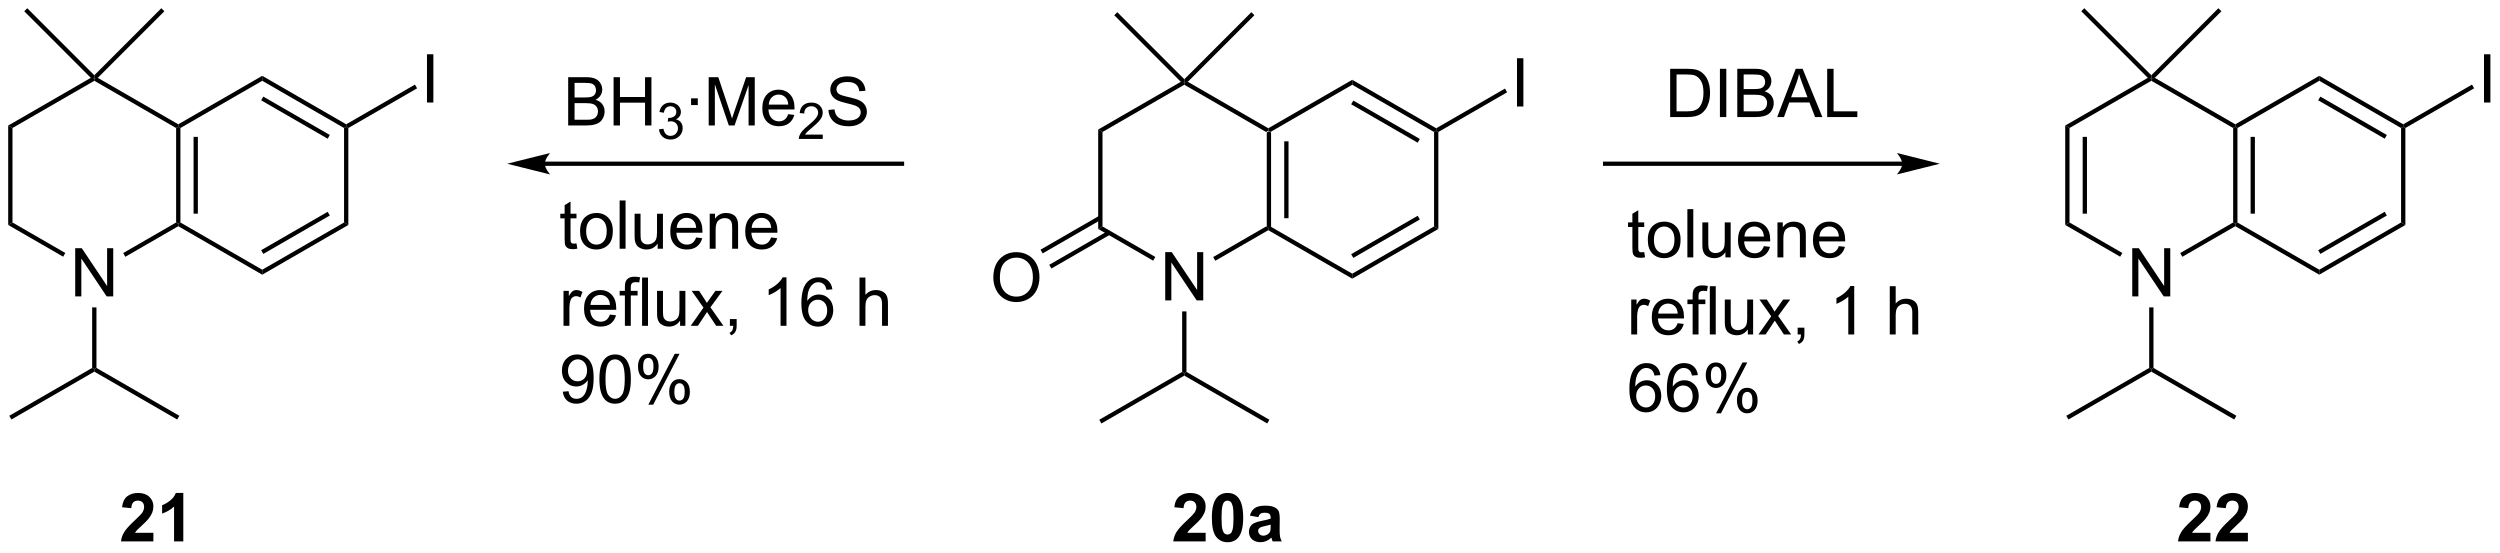 <?xml version="1.0" encoding="UTF-8"?>
<!DOCTYPE svg PUBLIC '-//W3C//DTD SVG 1.0//EN'
          'http://www.w3.org/TR/2001/REC-SVG-20010904/DTD/svg10.dtd'>
<svg stroke-dasharray="none" shape-rendering="auto" xmlns="http://www.w3.org/2000/svg" font-family="'Dialog'" text-rendering="auto" width="814" fill-opacity="1" color-interpolation="auto" color-rendering="auto" preserveAspectRatio="xMidYMid meet" font-size="12px" viewBox="0 0 814 180" fill="black" xmlns:xlink="http://www.w3.org/1999/xlink" stroke="black" image-rendering="auto" stroke-miterlimit="10" stroke-linecap="square" stroke-linejoin="miter" font-style="normal" stroke-width="1" height="180" stroke-dashoffset="0" font-weight="normal" stroke-opacity="1"
><!--Generated by the Batik Graphics2D SVG Generator--><defs id="genericDefs"
  /><g
  ><defs id="defs1"
    ><clipPath clipPathUnits="userSpaceOnUse" id="clipPath1"
      ><path d="M0.647 0.647 L305.717 0.647 L305.717 67.849 L0.647 67.849 L0.647 0.647 Z"
      /></clipPath
      ><clipPath clipPathUnits="userSpaceOnUse" id="clipPath2"
      ><path d="M5.882 152.257 L5.882 217.59 L302.469 217.59 L302.469 152.257 Z"
      /></clipPath
    ></defs
    ><g transform="scale(2.667,2.667) translate(-0.647,-0.647) matrix(1.029,0,0,1.029,-5.403,-155.965)"
    ><path d="M156.174 167.921 L156.429 167.774 L156.684 167.921 L156.684 179.135 L156.429 179.283 L156.174 179.135 ZM158.246 168.97 L158.246 178.087 L158.756 178.087 L158.756 168.97 Z" stroke="none" clip-path="url(#clipPath2)"
    /></g
    ><g transform="matrix(2.743,0,0,2.743,-16.134,-417.632)"
    ><path d="M156.429 179.577 L156.429 179.283 L156.684 179.135 L166.396 184.742 L166.396 185.332 Z" stroke="none" clip-path="url(#clipPath2)"
    /></g
    ><g transform="matrix(2.743,0,0,2.743,-16.134,-417.632)"
    ><path d="M166.396 185.332 L166.396 184.742 L176.108 179.135 L176.618 179.43 ZM166.524 182.866 L174.419 178.308 L174.164 177.866 L166.268 182.424 Z" stroke="none" clip-path="url(#clipPath2)"
    /></g
    ><g transform="matrix(2.743,0,0,2.743,-16.134,-417.632)"
    ><path d="M176.618 179.43 L176.108 179.135 L176.108 167.921 L176.363 167.774 L176.618 167.921 Z" stroke="none" clip-path="url(#clipPath2)"
    /></g
    ><g transform="matrix(2.743,0,0,2.743,-16.134,-417.632)"
    ><path d="M176.363 167.479 L176.363 167.774 L176.108 167.921 L166.396 162.314 L166.396 161.725 ZM174.419 168.749 L166.524 164.191 L166.268 164.633 L174.164 169.191 Z" stroke="none" clip-path="url(#clipPath2)"
    /></g
    ><g transform="matrix(2.743,0,0,2.743,-16.134,-417.632)"
    ><path d="M166.396 161.725 L166.396 162.314 L156.684 167.921 L156.429 167.774 L156.429 167.479 Z" stroke="none" clip-path="url(#clipPath2)"
    /></g
    ><g transform="matrix(2.743,0,0,2.743,-16.134,-417.632)"
    ><path d="M144.197 187.912 L144.197 182.185 L144.975 182.185 L147.983 186.68 L147.983 182.185 L148.71 182.185 L148.71 187.912 L147.931 187.912 L144.923 183.412 L144.923 187.912 L144.197 187.912 Z" stroke="none" clip-path="url(#clipPath2)"
    /></g
    ><g transform="matrix(2.743,0,0,2.743,-16.134,-417.632)"
    ><path d="M156.429 167.479 L156.429 167.774 L156.174 167.921 L146.462 162.314 L146.462 162.02 L146.878 161.965 Z" stroke="none" clip-path="url(#clipPath2)"
    /></g
    ><g transform="matrix(2.743,0,0,2.743,-16.134,-417.632)"
    ><path d="M146.047 161.965 L146.462 162.02 L146.462 162.314 L136.751 167.921 L136.24 167.627 Z" stroke="none" clip-path="url(#clipPath2)"
    /></g
    ><g transform="matrix(2.743,0,0,2.743,-16.134,-417.632)"
    ><path d="M136.24 167.627 L136.751 167.921 L136.751 179.135 L136.24 179.43 Z" stroke="none" clip-path="url(#clipPath2)"
    /></g
    ><g transform="matrix(2.743,0,0,2.743,-16.134,-417.632)"
    ><path d="M136.24 179.43 L136.751 179.135 L143.02 182.755 L142.765 183.197 Z" stroke="none" clip-path="url(#clipPath2)"
    /></g
    ><g transform="matrix(2.743,0,0,2.743,-16.134,-417.632)"
    ><path d="M150.144 183.206 L149.889 182.764 L156.174 179.135 L156.429 179.283 L156.429 179.577 Z" stroke="none" clip-path="url(#clipPath2)"
    /></g
    ><g transform="matrix(2.743,0,0,2.743,-16.134,-417.632)"
    ><path d="M185.952 164.895 L185.952 159.168 L186.71 159.168 L186.71 164.895 L185.952 164.895 Z" stroke="none" clip-path="url(#clipPath2)"
    /></g
    ><g transform="matrix(2.743,0,0,2.743,-16.134,-417.632)"
    ><path d="M176.618 167.921 L176.363 167.774 L176.363 167.479 L184.523 162.768 L184.778 163.21 Z" stroke="none" clip-path="url(#clipPath2)"
    /></g
    ><g transform="matrix(2.743,0,0,2.743,-16.134,-417.632)"
    ><path d="M146.207 189.216 L146.718 189.216 L146.718 196.398 L146.462 196.546 L146.207 196.398 Z" stroke="none" clip-path="url(#clipPath2)"
    /></g
    ><g transform="matrix(2.743,0,0,2.743,-16.134,-417.632)"
    ><path d="M146.462 196.84 L146.462 196.546 L146.718 196.398 L156.557 202.079 L156.302 202.521 Z" stroke="none" clip-path="url(#clipPath2)"
    /></g
    ><g transform="matrix(2.743,0,0,2.743,-16.134,-417.632)"
    ><path d="M146.207 196.398 L146.462 196.546 L146.462 196.84 L136.623 202.521 L136.368 202.079 Z" stroke="none" clip-path="url(#clipPath2)"
    /></g
    ><g transform="matrix(2.743,0,0,2.743,-16.134,-417.632)"
    ><path d="M123.792 185.223 Q123.792 183.796 124.557 182.991 Q125.323 182.184 126.534 182.184 Q127.326 182.184 127.961 182.564 Q128.599 182.942 128.932 183.619 Q129.268 184.296 129.268 185.155 Q129.268 186.028 128.917 186.715 Q128.565 187.403 127.919 187.757 Q127.276 188.111 126.529 188.111 Q125.722 188.111 125.084 187.72 Q124.448 187.327 124.12 186.653 Q123.792 185.975 123.792 185.223 ZM124.573 185.233 Q124.573 186.27 125.128 186.866 Q125.685 187.46 126.526 187.46 Q127.38 187.46 127.932 186.858 Q128.487 186.257 128.487 185.153 Q128.487 184.452 128.25 183.931 Q128.013 183.41 127.557 183.124 Q127.104 182.835 126.537 182.835 Q125.732 182.835 125.151 183.389 Q124.573 183.942 124.573 185.233 Z" stroke="none" clip-path="url(#clipPath2)"
    /></g
    ><g transform="matrix(2.743,0,0,2.743,-16.134,-417.632)"
    ><path d="M136.368 177.866 L129.394 181.892 L129.649 182.334 L136.623 178.308 ZM137.404 179.66 L130.43 183.686 L130.685 184.128 L137.659 180.102 Z" stroke="none" clip-path="url(#clipPath2)"
    /></g
    ><g transform="matrix(2.743,0,0,2.743,-16.134,-417.632)"
    ><path d="M146.462 161.659 L146.462 162.02 L146.047 161.965 L138.144 154.062 L138.505 153.701 Z" stroke="none" clip-path="url(#clipPath2)"
    /></g
    ><g transform="matrix(2.743,0,0,2.743,-16.134,-417.632)"
    ><path d="M146.878 161.965 L146.462 162.02 L146.462 161.659 L154.42 153.701 L154.781 154.062 Z" stroke="none" clip-path="url(#clipPath2)"
    /></g
    ><g transform="matrix(2.743,0,0,2.743,-16.134,-417.632)"
    ><path d="M231.68 171.434 L196.416 171.434 L196.161 171.434 L196.161 171.944 L196.416 171.944 L231.68 171.944 L231.935 171.944 L231.935 171.434 L231.68 171.434 ZM236.144 171.689 L231.042 170.413 C231.042 170.413 231.68 171.131 231.68 171.689 C231.68 172.247 231.042 172.964 231.042 172.964 Z" stroke="none" clip-path="url(#clipPath2)"
    /></g
    ><g transform="matrix(2.743,0,0,2.743,-16.134,-417.632)"
    ><path d="M112.95 171.434 L70.549 171.434 L70.293 171.434 L70.293 171.944 L70.549 171.944 L112.95 171.944 L113.205 171.944 L113.205 171.434 L112.95 171.434 ZM66.084 171.689 L71.186 172.964 C71.186 172.964 70.549 172.247 70.549 171.689 C70.549 171.131 71.186 170.413 71.186 170.413 Z" stroke="none" clip-path="url(#clipPath2)"
    /></g
    ><g transform="matrix(2.743,0,0,2.743,-16.134,-417.632)"
    ><path d="M73.325 167.143 L73.325 161.416 L75.473 161.416 Q76.129 161.416 76.525 161.591 Q76.924 161.762 77.148 162.125 Q77.372 162.487 77.372 162.88 Q77.372 163.247 77.171 163.572 Q76.973 163.895 76.572 164.096 Q77.091 164.247 77.369 164.614 Q77.65 164.981 77.65 165.481 Q77.65 165.885 77.478 166.231 Q77.309 166.575 77.059 166.762 Q76.809 166.95 76.432 167.046 Q76.057 167.143 75.51 167.143 L73.325 167.143 ZM74.083 163.822 L75.322 163.822 Q75.825 163.822 76.044 163.755 Q76.333 163.669 76.478 163.471 Q76.627 163.27 76.627 162.971 Q76.627 162.684 76.489 162.468 Q76.353 162.252 76.098 162.171 Q75.846 162.091 75.228 162.091 L74.083 162.091 L74.083 163.822 ZM74.083 166.466 L75.51 166.466 Q75.877 166.466 76.025 166.44 Q76.286 166.393 76.46 166.283 Q76.637 166.174 76.749 165.966 Q76.864 165.755 76.864 165.481 Q76.864 165.161 76.7 164.927 Q76.536 164.69 76.244 164.593 Q75.955 164.497 75.408 164.497 L74.083 164.497 L74.083 166.466 ZM78.716 167.143 L78.716 161.416 L79.473 161.416 L79.473 163.768 L82.45 163.768 L82.45 161.416 L83.208 161.416 L83.208 167.143 L82.45 167.143 L82.45 164.442 L79.473 164.442 L79.473 167.143 L78.716 167.143 Z" stroke="none" clip-path="url(#clipPath2)"
    /></g
    ><g transform="matrix(2.743,0,0,2.743,-16.134,-417.632)"
    ><path d="M84.104 167.608 L84.631 167.538 Q84.723 167.987 84.94 168.184 Q85.159 168.381 85.473 168.381 Q85.844 168.381 86.1 168.124 Q86.358 167.866 86.358 167.485 Q86.358 167.122 86.12 166.887 Q85.883 166.651 85.516 166.651 Q85.368 166.651 85.145 166.71 L85.204 166.247 Q85.256 166.253 85.288 166.253 Q85.626 166.253 85.895 166.077 Q86.165 165.901 86.165 165.534 Q86.165 165.245 85.967 165.055 Q85.772 164.864 85.462 164.864 Q85.153 164.864 84.948 165.057 Q84.743 165.251 84.684 165.637 L84.157 165.544 Q84.254 165.012 84.596 164.721 Q84.94 164.43 85.45 164.43 Q85.801 164.43 86.096 164.581 Q86.393 164.731 86.549 164.993 Q86.706 165.253 86.706 165.546 Q86.706 165.825 86.555 166.053 Q86.407 166.282 86.114 166.417 Q86.495 166.505 86.706 166.782 Q86.916 167.057 86.916 167.473 Q86.916 168.036 86.506 168.428 Q86.096 168.819 85.469 168.819 Q84.905 168.819 84.53 168.483 Q84.157 168.145 84.104 167.608 Z" stroke="none" clip-path="url(#clipPath2)"
    /></g
    ><g transform="matrix(2.743,0,0,2.743,-16.134,-417.632)"
    ><path d="M87.913 164.723 L87.913 163.924 L88.713 163.924 L88.713 164.723 L87.913 164.723 ZM90.005 167.143 L90.005 161.416 L91.146 161.416 L92.503 165.471 Q92.69 166.036 92.776 166.317 Q92.873 166.005 93.081 165.4 L94.451 161.416 L95.472 161.416 L95.472 167.143 L94.74 167.143 L94.74 162.348 L93.076 167.143 L92.394 167.143 L90.737 162.268 L90.737 167.143 L90.005 167.143 ZM99.443 165.807 L100.17 165.895 Q99.998 166.533 99.531 166.885 Q99.068 167.237 98.347 167.237 Q97.435 167.237 96.901 166.677 Q96.37 166.114 96.37 165.104 Q96.37 164.057 96.909 163.479 Q97.448 162.9 98.308 162.9 Q99.138 162.9 99.664 163.468 Q100.193 164.033 100.193 165.059 Q100.193 165.122 100.19 165.247 L97.097 165.247 Q97.136 165.932 97.482 166.296 Q97.831 166.658 98.349 166.658 Q98.737 166.658 99.011 166.455 Q99.284 166.252 99.443 165.807 ZM97.136 164.669 L99.451 164.669 Q99.404 164.145 99.185 163.885 Q98.849 163.479 98.315 163.479 Q97.831 163.479 97.5 163.804 Q97.17 164.127 97.136 164.669 Z" stroke="none" clip-path="url(#clipPath2)"
    /></g
    ><g transform="matrix(2.743,0,0,2.743,-16.134,-417.632)"
    ><path d="M103.546 168.235 L103.546 168.743 L100.707 168.743 Q100.701 168.551 100.769 168.376 Q100.877 168.087 101.115 167.805 Q101.355 167.524 101.806 167.155 Q102.505 166.581 102.752 166.245 Q102.998 165.909 102.998 165.61 Q102.998 165.298 102.773 165.083 Q102.55 164.866 102.189 164.866 Q101.808 164.866 101.58 165.094 Q101.351 165.323 101.349 165.727 L100.806 165.673 Q100.863 165.065 101.226 164.749 Q101.59 164.43 102.201 164.43 Q102.82 164.43 103.179 164.774 Q103.541 165.116 103.541 165.622 Q103.541 165.88 103.435 166.13 Q103.33 166.378 103.084 166.653 Q102.84 166.928 102.271 167.409 Q101.796 167.807 101.662 167.95 Q101.527 168.092 101.439 168.235 L103.546 168.235 Z" stroke="none" clip-path="url(#clipPath2)"
    /></g
    ><g transform="matrix(2.743,0,0,2.743,-16.134,-417.632)"
    ><path d="M104.221 165.302 L104.937 165.239 Q104.987 165.669 105.172 165.945 Q105.359 166.221 105.75 166.39 Q106.141 166.559 106.627 166.559 Q107.062 166.559 107.393 166.432 Q107.727 166.302 107.888 166.078 Q108.049 165.854 108.049 165.588 Q108.049 165.317 107.893 165.117 Q107.737 164.916 107.377 164.778 Q107.148 164.69 106.359 164.5 Q105.57 164.309 105.252 164.143 Q104.844 163.927 104.641 163.609 Q104.44 163.291 104.44 162.895 Q104.44 162.463 104.685 162.085 Q104.932 161.708 105.404 161.512 Q105.877 161.317 106.456 161.317 Q107.094 161.317 107.578 161.523 Q108.065 161.729 108.325 162.127 Q108.588 162.525 108.609 163.028 L107.883 163.083 Q107.823 162.541 107.484 162.265 Q107.148 161.987 106.487 161.987 Q105.799 161.987 105.484 162.239 Q105.172 162.489 105.172 162.846 Q105.172 163.153 105.393 163.354 Q105.612 163.552 106.536 163.762 Q107.461 163.971 107.805 164.127 Q108.305 164.356 108.542 164.71 Q108.781 165.065 108.781 165.525 Q108.781 165.981 108.518 166.387 Q108.258 166.791 107.766 167.018 Q107.276 167.242 106.664 167.242 Q105.885 167.242 105.359 167.015 Q104.836 166.786 104.536 166.333 Q104.237 165.877 104.221 165.302 Z" stroke="none" clip-path="url(#clipPath2)"
    /></g
    ><g transform="matrix(2.743,0,0,2.743,-16.134,-417.632)"
    ><path d="M74.312 181.146 L74.413 181.768 Q74.116 181.831 73.882 181.831 Q73.499 181.831 73.288 181.711 Q73.077 181.588 72.991 181.391 Q72.905 181.193 72.905 180.56 L72.905 178.174 L72.39 178.174 L72.39 177.627 L72.905 177.627 L72.905 176.599 L73.606 176.177 L73.606 177.627 L74.312 177.627 L74.312 178.174 L73.606 178.174 L73.606 180.599 Q73.606 180.901 73.642 180.987 Q73.679 181.073 73.762 181.125 Q73.848 181.174 74.004 181.174 Q74.121 181.174 74.312 181.146 ZM74.737 179.7 Q74.737 178.549 75.378 177.995 Q75.915 177.534 76.683 177.534 Q77.54 177.534 78.081 178.094 Q78.625 178.654 78.625 179.643 Q78.625 180.443 78.383 180.904 Q78.144 181.362 77.685 181.617 Q77.227 181.87 76.683 181.87 Q75.813 181.87 75.274 181.312 Q74.737 180.752 74.737 179.7 ZM75.461 179.7 Q75.461 180.497 75.808 180.896 Q76.157 181.292 76.683 181.292 Q77.206 181.292 77.552 180.893 Q77.901 180.495 77.901 179.677 Q77.901 178.909 77.552 178.513 Q77.204 178.114 76.683 178.114 Q76.157 178.114 75.808 178.51 Q75.461 178.904 75.461 179.7 ZM79.434 181.776 L79.434 176.049 L80.137 176.049 L80.137 181.776 L79.434 181.776 ZM83.946 181.776 L83.946 181.167 Q83.461 181.87 82.628 181.87 Q82.261 181.87 81.943 181.729 Q81.625 181.588 81.469 181.375 Q81.316 181.161 81.253 180.854 Q81.211 180.646 81.211 180.198 L81.211 177.627 L81.915 177.627 L81.915 179.927 Q81.915 180.479 81.956 180.669 Q82.024 180.948 82.237 181.107 Q82.454 181.263 82.769 181.263 Q83.086 181.263 83.362 181.101 Q83.641 180.94 83.756 180.661 Q83.87 180.38 83.87 179.849 L83.87 177.627 L84.573 177.627 L84.573 181.776 L83.946 181.776 ZM88.515 180.44 L89.241 180.529 Q89.069 181.167 88.603 181.518 Q88.14 181.87 87.418 181.87 Q86.507 181.87 85.973 181.31 Q85.442 180.747 85.442 179.737 Q85.442 178.69 85.981 178.112 Q86.52 177.534 87.379 177.534 Q88.21 177.534 88.736 178.101 Q89.265 178.667 89.265 179.693 Q89.265 179.755 89.262 179.88 L86.168 179.88 Q86.207 180.565 86.554 180.929 Q86.903 181.292 87.421 181.292 Q87.809 181.292 88.082 181.088 Q88.356 180.885 88.515 180.44 ZM86.207 179.302 L88.522 179.302 Q88.476 178.779 88.257 178.518 Q87.921 178.112 87.387 178.112 Q86.903 178.112 86.572 178.437 Q86.241 178.76 86.207 179.302 ZM90.125 181.776 L90.125 177.627 L90.758 177.627 L90.758 178.216 Q91.214 177.534 92.079 177.534 Q92.454 177.534 92.766 177.669 Q93.081 177.802 93.237 178.021 Q93.394 178.239 93.456 178.542 Q93.495 178.737 93.495 179.224 L93.495 181.776 L92.792 181.776 L92.792 179.252 Q92.792 178.823 92.709 178.609 Q92.628 178.396 92.42 178.271 Q92.211 178.143 91.93 178.143 Q91.48 178.143 91.154 178.429 Q90.829 178.713 90.829 179.51 L90.829 181.776 L90.125 181.776 ZM97.413 180.44 L98.14 180.529 Q97.968 181.167 97.502 181.518 Q97.038 181.87 96.317 181.87 Q95.405 181.87 94.871 181.31 Q94.34 180.747 94.34 179.737 Q94.34 178.69 94.879 178.112 Q95.418 177.534 96.278 177.534 Q97.109 177.534 97.635 178.101 Q98.163 178.667 98.163 179.693 Q98.163 179.755 98.161 179.88 L95.067 179.88 Q95.106 180.565 95.452 180.929 Q95.801 181.292 96.319 181.292 Q96.707 181.292 96.981 181.088 Q97.254 180.885 97.413 180.44 ZM95.106 179.302 L97.421 179.302 Q97.374 178.779 97.155 178.518 Q96.819 178.112 96.286 178.112 Q95.801 178.112 95.471 178.437 Q95.14 178.76 95.106 179.302 Z" stroke="none" clip-path="url(#clipPath2)"
    /></g
    ><g transform="matrix(2.743,0,0,2.743,-16.134,-417.632)"
    ><path d="M72.77 190.926 L72.77 186.778 L73.403 186.778 L73.403 187.405 Q73.645 186.965 73.848 186.824 Q74.054 186.684 74.301 186.684 Q74.655 186.684 75.022 186.91 L74.78 187.561 Q74.522 187.41 74.265 187.41 Q74.036 187.41 73.851 187.548 Q73.668 187.686 73.59 187.934 Q73.473 188.309 73.473 188.754 L73.473 190.926 L72.77 190.926 ZM78.28 189.59 L79.007 189.679 Q78.835 190.316 78.369 190.668 Q77.905 191.02 77.184 191.02 Q76.272 191.02 75.739 190.46 Q75.207 189.897 75.207 188.887 Q75.207 187.84 75.746 187.262 Q76.286 186.684 77.145 186.684 Q77.976 186.684 78.502 187.251 Q79.03 187.816 79.03 188.843 Q79.03 188.905 79.028 189.03 L75.934 189.03 Q75.973 189.715 76.319 190.079 Q76.668 190.441 77.187 190.441 Q77.575 190.441 77.848 190.238 Q78.121 190.035 78.28 189.59 ZM75.973 188.452 L78.288 188.452 Q78.241 187.929 78.022 187.668 Q77.687 187.262 77.153 187.262 Q76.668 187.262 76.338 187.587 Q76.007 187.91 75.973 188.452 ZM80.058 190.926 L80.058 187.324 L79.438 187.324 L79.438 186.778 L80.058 186.778 L80.058 186.335 Q80.058 185.918 80.133 185.715 Q80.235 185.441 80.49 185.272 Q80.745 185.1 81.206 185.1 Q81.503 185.1 81.862 185.171 L81.758 185.785 Q81.54 185.746 81.344 185.746 Q81.024 185.746 80.891 185.884 Q80.758 186.02 80.758 186.395 L80.758 186.778 L81.566 186.778 L81.566 187.324 L80.758 187.324 L80.758 190.926 L80.058 190.926 ZM82.098 190.926 L82.098 185.199 L82.801 185.199 L82.801 190.926 L82.098 190.926 ZM86.61 190.926 L86.61 190.316 Q86.125 191.02 85.292 191.02 Q84.925 191.02 84.607 190.879 Q84.29 190.738 84.133 190.525 Q83.98 190.311 83.917 190.004 Q83.875 189.796 83.875 189.348 L83.875 186.778 L84.579 186.778 L84.579 189.077 Q84.579 189.629 84.62 189.819 Q84.688 190.098 84.901 190.257 Q85.118 190.413 85.433 190.413 Q85.75 190.413 86.026 190.251 Q86.305 190.09 86.42 189.811 Q86.534 189.53 86.534 188.999 L86.534 186.778 L87.237 186.778 L87.237 190.926 L86.61 190.926 ZM87.871 190.926 L89.387 188.77 L87.984 186.778 L88.864 186.778 L89.499 187.749 Q89.679 188.028 89.788 188.215 Q89.96 187.957 90.106 187.757 L90.804 186.778 L91.645 186.778 L90.21 188.731 L91.754 190.926 L90.89 190.926 L90.038 189.637 L89.812 189.288 L88.723 190.926 L87.871 190.926 ZM92.522 190.926 L92.522 190.124 L93.325 190.124 L93.325 190.926 Q93.325 191.369 93.168 191.639 Q93.012 191.91 92.671 192.059 L92.476 191.759 Q92.7 191.66 92.804 191.47 Q92.911 191.283 92.921 190.926 L92.522 190.926 ZM99.239 190.926 L98.536 190.926 L98.536 186.444 Q98.28 186.686 97.869 186.929 Q97.457 187.171 97.129 187.293 L97.129 186.613 Q97.718 186.335 98.158 185.941 Q98.601 185.546 98.786 185.176 L99.239 185.176 L99.239 190.926 ZM104.688 186.6 L103.987 186.655 Q103.894 186.241 103.722 186.054 Q103.438 185.754 103.019 185.754 Q102.683 185.754 102.43 185.941 Q102.097 186.184 101.904 186.65 Q101.714 187.113 101.706 187.973 Q101.961 187.585 102.329 187.397 Q102.696 187.21 103.097 187.21 Q103.8 187.21 104.295 187.728 Q104.79 188.246 104.79 189.066 Q104.79 189.606 104.555 190.069 Q104.323 190.53 103.917 190.778 Q103.511 191.025 102.995 191.025 Q102.118 191.025 101.563 190.379 Q101.008 189.731 101.008 188.246 Q101.008 186.585 101.62 185.832 Q102.157 185.176 103.063 185.176 Q103.737 185.176 104.17 185.556 Q104.602 185.934 104.688 186.6 ZM101.816 189.069 Q101.816 189.434 101.969 189.767 Q102.125 190.098 102.401 190.272 Q102.68 190.444 102.985 190.444 Q103.43 190.444 103.75 190.085 Q104.071 189.725 104.071 189.108 Q104.071 188.514 103.753 188.173 Q103.438 187.832 102.956 187.832 Q102.48 187.832 102.146 188.173 Q101.816 188.514 101.816 189.069 ZM107.907 190.926 L107.907 185.199 L108.61 185.199 L108.61 187.254 Q109.102 186.684 109.852 186.684 Q110.313 186.684 110.651 186.866 Q110.993 187.046 111.138 187.366 Q111.284 187.686 111.284 188.296 L111.284 190.926 L110.581 190.926 L110.581 188.296 Q110.581 187.77 110.352 187.53 Q110.125 187.288 109.706 187.288 Q109.394 187.288 109.118 187.452 Q108.844 187.613 108.727 187.892 Q108.61 188.168 108.61 188.655 L108.61 190.926 L107.907 190.926 Z" stroke="none" clip-path="url(#clipPath2)"
    /></g
    ><g transform="matrix(2.743,0,0,2.743,-16.134,-417.632)"
    ><path d="M72.687 198.75 L73.364 198.688 Q73.45 199.164 73.692 199.381 Q73.934 199.594 74.312 199.594 Q74.637 199.594 74.879 199.446 Q75.124 199.297 75.28 199.05 Q75.437 198.803 75.541 198.381 Q75.647 197.959 75.647 197.521 Q75.647 197.474 75.645 197.381 Q75.434 197.716 75.067 197.925 Q74.702 198.133 74.278 198.133 Q73.567 198.133 73.075 197.618 Q72.582 197.102 72.582 196.258 Q72.582 195.388 73.096 194.857 Q73.609 194.326 74.382 194.326 Q74.942 194.326 75.403 194.628 Q75.866 194.928 76.106 195.485 Q76.348 196.039 76.348 197.094 Q76.348 198.193 76.109 198.844 Q75.871 199.493 75.4 199.834 Q74.929 200.175 74.296 200.175 Q73.624 200.175 73.197 199.803 Q72.772 199.428 72.687 198.75 ZM75.567 196.224 Q75.567 195.618 75.244 195.263 Q74.921 194.907 74.468 194.907 Q73.999 194.907 73.65 195.289 Q73.304 195.672 73.304 196.282 Q73.304 196.828 73.635 197.172 Q73.965 197.513 74.45 197.513 Q74.937 197.513 75.252 197.172 Q75.567 196.828 75.567 196.224 ZM77.032 197.25 Q77.032 196.235 77.24 195.618 Q77.448 194.998 77.86 194.662 Q78.274 194.326 78.899 194.326 Q79.36 194.326 79.706 194.511 Q80.055 194.696 80.282 195.047 Q80.508 195.396 80.636 195.899 Q80.766 196.399 80.766 197.25 Q80.766 198.258 80.558 198.878 Q80.352 199.498 79.938 199.836 Q79.526 200.175 78.899 200.175 Q78.071 200.175 77.597 199.578 Q77.032 198.865 77.032 197.25 ZM77.753 197.25 Q77.753 198.662 78.084 199.128 Q78.415 199.594 78.899 199.594 Q79.383 199.594 79.711 199.125 Q80.042 198.657 80.042 197.25 Q80.042 195.836 79.711 195.373 Q79.383 194.907 78.891 194.907 Q78.407 194.907 78.118 195.318 Q77.753 195.841 77.753 197.25 ZM81.614 195.724 Q81.614 195.11 81.921 194.68 Q82.231 194.25 82.817 194.25 Q83.356 194.25 83.707 194.636 Q84.062 195.021 84.062 195.766 Q84.062 196.493 83.705 196.886 Q83.348 197.279 82.825 197.279 Q82.304 197.279 81.957 196.894 Q81.614 196.506 81.614 195.724 ZM82.835 194.735 Q82.575 194.735 82.4 194.961 Q82.226 195.188 82.226 195.795 Q82.226 196.344 82.4 196.571 Q82.577 196.795 82.835 196.795 Q83.101 196.795 83.275 196.568 Q83.45 196.341 83.45 195.74 Q83.45 195.185 83.272 194.961 Q83.098 194.735 82.835 194.735 ZM82.84 200.287 L85.973 194.25 L86.543 194.25 L83.421 200.287 L82.84 200.287 ZM85.317 198.732 Q85.317 198.115 85.624 197.688 Q85.934 197.258 86.522 197.258 Q87.062 197.258 87.416 197.644 Q87.77 198.029 87.77 198.774 Q87.77 199.5 87.411 199.894 Q87.054 200.287 86.528 200.287 Q86.007 200.287 85.661 199.899 Q85.317 199.508 85.317 198.732 ZM86.543 197.743 Q86.278 197.743 86.103 197.969 Q85.929 198.196 85.929 198.803 Q85.929 199.349 86.103 199.576 Q86.28 199.803 86.538 199.803 Q86.809 199.803 86.981 199.576 Q87.155 199.349 87.155 198.748 Q87.155 198.193 86.978 197.969 Q86.804 197.743 86.543 197.743 Z" stroke="none" clip-path="url(#clipPath2)"
    /></g
    ><g transform="matrix(2.743,0,0,2.743,-16.134,-417.632)"
    ><path d="M204.133 166.147 L204.133 160.421 L206.107 160.421 Q206.773 160.421 207.125 160.501 Q207.617 160.616 207.966 160.913 Q208.419 161.296 208.643 161.892 Q208.867 162.486 208.867 163.251 Q208.867 163.905 208.714 164.41 Q208.562 164.913 208.323 165.244 Q208.086 165.572 207.802 165.762 Q207.521 165.952 207.12 166.051 Q206.719 166.147 206.201 166.147 L204.133 166.147 ZM204.891 165.47 L206.114 165.47 Q206.68 165.47 207.003 165.366 Q207.326 165.259 207.516 165.069 Q207.786 164.798 207.935 164.345 Q208.086 163.889 208.086 163.241 Q208.086 162.343 207.792 161.861 Q207.497 161.376 207.076 161.212 Q206.771 161.095 206.094 161.095 L204.891 161.095 L204.891 165.47 ZM210.04 166.147 L210.04 160.421 L210.798 160.421 L210.798 166.147 L210.04 166.147 ZM212.101 166.147 L212.101 160.421 L214.25 160.421 Q214.906 160.421 215.302 160.595 Q215.701 160.767 215.924 161.129 Q216.148 161.491 216.148 161.884 Q216.148 162.251 215.948 162.577 Q215.75 162.9 215.349 163.1 Q215.867 163.251 216.146 163.619 Q216.427 163.986 216.427 164.486 Q216.427 164.889 216.255 165.236 Q216.086 165.58 215.836 165.767 Q215.586 165.955 215.208 166.051 Q214.833 166.147 214.286 166.147 L212.101 166.147 ZM212.859 162.827 L214.099 162.827 Q214.601 162.827 214.82 162.759 Q215.109 162.673 215.255 162.475 Q215.404 162.275 215.404 161.975 Q215.404 161.689 215.266 161.473 Q215.13 161.257 214.875 161.176 Q214.622 161.095 214.005 161.095 L212.859 161.095 L212.859 162.827 ZM212.859 165.47 L214.286 165.47 Q214.654 165.47 214.802 165.444 Q215.062 165.397 215.237 165.288 Q215.414 165.179 215.526 164.97 Q215.641 164.759 215.641 164.486 Q215.641 164.166 215.476 163.931 Q215.312 163.694 215.021 163.598 Q214.732 163.501 214.185 163.501 L212.859 163.501 L212.859 165.47 ZM216.839 166.147 L219.039 160.421 L219.857 160.421 L222.201 166.147 L221.336 166.147 L220.669 164.413 L218.273 164.413 L217.646 166.147 L216.839 166.147 ZM218.492 163.796 L220.435 163.796 L219.836 162.21 Q219.562 161.486 219.43 161.022 Q219.32 161.572 219.122 162.116 L218.492 163.796 ZM222.773 166.147 L222.773 160.421 L223.531 160.421 L223.531 165.47 L226.351 165.47 L226.351 166.147 L222.773 166.147 Z" stroke="none" clip-path="url(#clipPath2)"
    /></g
    ><g transform="matrix(2.743,0,0,2.743,-16.134,-417.632)"
    ><path d="M201.055 182.174 L201.156 182.796 Q200.86 182.859 200.625 182.859 Q200.242 182.859 200.031 182.739 Q199.821 182.617 199.735 182.419 Q199.649 182.221 199.649 181.588 L199.649 179.203 L199.133 179.203 L199.133 178.656 L199.649 178.656 L199.649 177.627 L200.349 177.205 L200.349 178.656 L201.055 178.656 L201.055 179.203 L200.349 179.203 L200.349 181.627 Q200.349 181.929 200.386 182.015 Q200.422 182.101 200.505 182.153 Q200.591 182.203 200.748 182.203 Q200.865 182.203 201.055 182.174 ZM201.481 180.729 Q201.481 179.578 202.121 179.023 Q202.658 178.562 203.426 178.562 Q204.283 178.562 204.824 179.122 Q205.369 179.682 205.369 180.671 Q205.369 181.471 205.126 181.932 Q204.887 182.39 204.429 182.645 Q203.97 182.898 203.426 182.898 Q202.556 182.898 202.017 182.341 Q201.481 181.781 201.481 180.729 ZM202.205 180.729 Q202.205 181.526 202.551 181.924 Q202.9 182.32 203.426 182.32 Q203.949 182.32 204.296 181.921 Q204.645 181.523 204.645 180.705 Q204.645 179.937 204.296 179.541 Q203.947 179.143 203.426 179.143 Q202.9 179.143 202.551 179.539 Q202.205 179.932 202.205 180.729 ZM206.177 182.804 L206.177 177.078 L206.88 177.078 L206.88 182.804 L206.177 182.804 ZM210.689 182.804 L210.689 182.195 Q210.205 182.898 209.371 182.898 Q209.004 182.898 208.686 182.757 Q208.369 182.617 208.212 182.403 Q208.059 182.19 207.996 181.882 Q207.955 181.674 207.955 181.226 L207.955 178.656 L208.658 178.656 L208.658 180.955 Q208.658 181.507 208.699 181.697 Q208.767 181.976 208.981 182.135 Q209.197 182.291 209.512 182.291 Q209.83 182.291 210.106 182.13 Q210.384 181.968 210.499 181.69 Q210.613 181.408 210.613 180.877 L210.613 178.656 L211.317 178.656 L211.317 182.804 L210.689 182.804 ZM215.258 181.468 L215.985 181.557 Q215.813 182.195 215.347 182.546 Q214.883 182.898 214.162 182.898 Q213.25 182.898 212.716 182.338 Q212.185 181.776 212.185 180.765 Q212.185 179.718 212.724 179.14 Q213.263 178.562 214.123 178.562 Q214.953 178.562 215.479 179.13 Q216.008 179.695 216.008 180.721 Q216.008 180.783 216.005 180.908 L212.912 180.908 Q212.951 181.593 213.297 181.958 Q213.646 182.32 214.164 182.32 Q214.552 182.32 214.826 182.117 Q215.099 181.914 215.258 181.468 ZM212.951 180.33 L215.266 180.33 Q215.219 179.807 215 179.546 Q214.664 179.14 214.13 179.14 Q213.646 179.14 213.315 179.466 Q212.985 179.789 212.951 180.33 ZM216.869 182.804 L216.869 178.656 L217.501 178.656 L217.501 179.244 Q217.957 178.562 218.822 178.562 Q219.197 178.562 219.509 178.697 Q219.824 178.83 219.981 179.049 Q220.137 179.268 220.199 179.57 Q220.238 179.765 220.238 180.252 L220.238 182.804 L219.535 182.804 L219.535 180.281 Q219.535 179.851 219.452 179.637 Q219.371 179.424 219.163 179.299 Q218.955 179.171 218.673 179.171 Q218.223 179.171 217.897 179.458 Q217.572 179.742 217.572 180.539 L217.572 182.804 L216.869 182.804 ZM224.156 181.468 L224.883 181.557 Q224.711 182.195 224.245 182.546 Q223.781 182.898 223.06 182.898 Q222.149 182.898 221.615 182.338 Q221.083 181.776 221.083 180.765 Q221.083 179.718 221.623 179.14 Q222.162 178.562 223.021 178.562 Q223.852 178.562 224.378 179.13 Q224.906 179.695 224.906 180.721 Q224.906 180.783 224.904 180.908 L221.81 180.908 Q221.849 181.593 222.196 181.958 Q222.544 182.32 223.063 182.32 Q223.451 182.32 223.724 182.117 Q223.998 181.914 224.156 181.468 ZM221.849 180.33 L224.164 180.33 Q224.117 179.807 223.899 179.546 Q223.563 179.14 223.029 179.14 Q222.544 179.14 222.214 179.466 Q221.883 179.789 221.849 180.33 Z" stroke="none" clip-path="url(#clipPath2)"
    /></g
    ><g transform="matrix(2.743,0,0,2.743,-16.134,-417.632)"
    ><path d="M199.513 191.954 L199.513 187.806 L200.146 187.806 L200.146 188.433 Q200.388 187.993 200.591 187.853 Q200.797 187.712 201.044 187.712 Q201.399 187.712 201.766 187.939 L201.524 188.59 Q201.266 188.439 201.008 188.439 Q200.779 188.439 200.594 188.577 Q200.412 188.715 200.333 188.962 Q200.216 189.337 200.216 189.782 L200.216 191.954 L199.513 191.954 ZM205.024 190.618 L205.75 190.707 Q205.578 191.345 205.112 191.696 Q204.649 192.048 203.927 192.048 Q203.016 192.048 202.482 191.488 Q201.951 190.926 201.951 189.915 Q201.951 188.868 202.49 188.29 Q203.029 187.712 203.888 187.712 Q204.719 187.712 205.245 188.28 Q205.774 188.845 205.774 189.871 Q205.774 189.933 205.771 190.058 L202.677 190.058 Q202.716 190.743 203.063 191.108 Q203.412 191.47 203.93 191.47 Q204.318 191.47 204.591 191.267 Q204.865 191.064 205.024 190.618 ZM202.716 189.48 L205.031 189.48 Q204.985 188.957 204.766 188.696 Q204.43 188.29 203.896 188.29 Q203.412 188.29 203.081 188.616 Q202.75 188.939 202.716 189.48 ZM206.801 191.954 L206.801 188.353 L206.181 188.353 L206.181 187.806 L206.801 187.806 L206.801 187.363 Q206.801 186.946 206.876 186.743 Q206.978 186.47 207.233 186.301 Q207.488 186.129 207.949 186.129 Q208.246 186.129 208.606 186.199 L208.501 186.814 Q208.283 186.774 208.087 186.774 Q207.767 186.774 207.634 186.912 Q207.501 187.048 207.501 187.423 L207.501 187.806 L208.309 187.806 L208.309 188.353 L207.501 188.353 L207.501 191.954 L206.801 191.954 ZM208.841 191.954 L208.841 186.228 L209.544 186.228 L209.544 191.954 L208.841 191.954 ZM213.353 191.954 L213.353 191.345 Q212.869 192.048 212.035 192.048 Q211.668 192.048 211.351 191.907 Q211.033 191.767 210.876 191.553 Q210.723 191.34 210.66 191.032 Q210.619 190.824 210.619 190.376 L210.619 187.806 L211.322 187.806 L211.322 190.105 Q211.322 190.657 211.363 190.847 Q211.431 191.126 211.645 191.285 Q211.861 191.441 212.176 191.441 Q212.494 191.441 212.77 191.28 Q213.048 191.118 213.163 190.84 Q213.278 190.558 213.278 190.027 L213.278 187.806 L213.981 187.806 L213.981 191.954 L213.353 191.954 ZM214.615 191.954 L216.13 189.798 L214.727 187.806 L215.607 187.806 L216.242 188.777 Q216.422 189.056 216.531 189.243 Q216.703 188.985 216.849 188.785 L217.547 187.806 L218.388 187.806 L216.953 189.759 L218.498 191.954 L217.633 191.954 L216.781 190.665 L216.555 190.316 L215.466 191.954 L214.615 191.954 ZM219.266 191.954 L219.266 191.152 L220.068 191.152 L220.068 191.954 Q220.068 192.397 219.912 192.668 Q219.755 192.939 219.414 193.087 L219.219 192.787 Q219.443 192.689 219.547 192.499 Q219.654 192.311 219.664 191.954 L219.266 191.954 ZM225.982 191.954 L225.279 191.954 L225.279 187.472 Q225.024 187.715 224.612 187.957 Q224.201 188.199 223.873 188.321 L223.873 187.642 Q224.461 187.363 224.901 186.97 Q225.344 186.574 225.529 186.204 L225.982 186.204 L225.982 191.954 ZM230.201 191.954 L230.201 186.228 L230.904 186.228 L230.904 188.282 Q231.396 187.712 232.146 187.712 Q232.607 187.712 232.946 187.894 Q233.287 188.074 233.433 188.394 Q233.578 188.715 233.578 189.324 L233.578 191.954 L232.875 191.954 L232.875 189.324 Q232.875 188.798 232.646 188.558 Q232.419 188.316 232 188.316 Q231.688 188.316 231.412 188.48 Q231.138 188.642 231.021 188.92 Q230.904 189.196 230.904 189.683 L230.904 191.954 L230.201 191.954 Z" stroke="none" clip-path="url(#clipPath2)"
    /></g
    ><g transform="matrix(2.743,0,0,2.743,-16.134,-417.632)"
    ><path d="M202.974 196.779 L202.274 196.833 Q202.18 196.419 202.008 196.232 Q201.724 195.932 201.305 195.932 Q200.969 195.932 200.716 196.12 Q200.383 196.362 200.19 196.828 Q200 197.292 199.992 198.151 Q200.248 197.763 200.615 197.576 Q200.982 197.388 201.383 197.388 Q202.086 197.388 202.581 197.906 Q203.076 198.424 203.076 199.245 Q203.076 199.784 202.841 200.247 Q202.61 200.708 202.203 200.956 Q201.797 201.203 201.281 201.203 Q200.404 201.203 199.849 200.557 Q199.294 199.909 199.294 198.424 Q199.294 196.763 199.906 196.011 Q200.443 195.354 201.349 195.354 Q202.024 195.354 202.456 195.734 Q202.888 196.112 202.974 196.779 ZM200.102 199.247 Q200.102 199.612 200.255 199.945 Q200.412 200.276 200.688 200.451 Q200.966 200.622 201.271 200.622 Q201.716 200.622 202.037 200.263 Q202.357 199.904 202.357 199.286 Q202.357 198.693 202.039 198.352 Q201.724 198.011 201.242 198.011 Q200.766 198.011 200.433 198.352 Q200.102 198.693 200.102 199.247 ZM207.423 196.779 L206.723 196.833 Q206.629 196.419 206.457 196.232 Q206.173 195.932 205.754 195.932 Q205.418 195.932 205.166 196.12 Q204.832 196.362 204.639 196.828 Q204.449 197.292 204.442 198.151 Q204.697 197.763 205.064 197.576 Q205.431 197.388 205.832 197.388 Q206.535 197.388 207.03 197.906 Q207.525 198.424 207.525 199.245 Q207.525 199.784 207.291 200.247 Q207.059 200.708 206.653 200.956 Q206.246 201.203 205.731 201.203 Q204.853 201.203 204.298 200.557 Q203.744 199.909 203.744 198.424 Q203.744 196.763 204.356 196.011 Q204.892 195.354 205.798 195.354 Q206.473 195.354 206.905 195.734 Q207.337 196.112 207.423 196.779 ZM204.551 199.247 Q204.551 199.612 204.705 199.945 Q204.861 200.276 205.137 200.451 Q205.416 200.622 205.72 200.622 Q206.166 200.622 206.486 200.263 Q206.806 199.904 206.806 199.286 Q206.806 198.693 206.488 198.352 Q206.173 198.011 205.692 198.011 Q205.215 198.011 204.882 198.352 Q204.551 198.693 204.551 199.247 ZM208.357 196.753 Q208.357 196.138 208.664 195.708 Q208.974 195.279 209.56 195.279 Q210.099 195.279 210.451 195.664 Q210.805 196.049 210.805 196.794 Q210.805 197.521 210.448 197.914 Q210.091 198.307 209.568 198.307 Q209.047 198.307 208.701 197.922 Q208.357 197.534 208.357 196.753 ZM209.578 195.763 Q209.318 195.763 209.143 195.99 Q208.969 196.216 208.969 196.823 Q208.969 197.372 209.143 197.599 Q209.321 197.823 209.578 197.823 Q209.844 197.823 210.018 197.596 Q210.193 197.37 210.193 196.768 Q210.193 196.214 210.016 195.99 Q209.841 195.763 209.578 195.763 ZM209.583 201.315 L212.716 195.279 L213.287 195.279 L210.164 201.315 L209.583 201.315 ZM212.06 199.761 Q212.06 199.143 212.367 198.716 Q212.677 198.286 213.266 198.286 Q213.805 198.286 214.159 198.672 Q214.513 199.057 214.513 199.802 Q214.513 200.529 214.154 200.922 Q213.797 201.315 213.271 201.315 Q212.75 201.315 212.404 200.927 Q212.06 200.536 212.06 199.761 ZM213.287 198.771 Q213.021 198.771 212.847 198.997 Q212.672 199.224 212.672 199.831 Q212.672 200.378 212.847 200.604 Q213.024 200.831 213.281 200.831 Q213.552 200.831 213.724 200.604 Q213.899 200.378 213.899 199.776 Q213.899 199.221 213.722 198.997 Q213.547 198.771 213.287 198.771 Z" stroke="none" clip-path="url(#clipPath2)"
    /></g
    ><g transform="matrix(2.743,0,0,2.743,-16.134,-417.632)"
    ><path d="M148.995 215.498 L148.995 216.519 L145.148 216.519 Q145.211 215.941 145.523 215.423 Q145.836 214.905 146.758 214.05 Q147.5 213.358 147.667 213.113 Q147.893 212.772 147.893 212.441 Q147.893 212.074 147.695 211.876 Q147.5 211.678 147.151 211.678 Q146.807 211.678 146.604 211.886 Q146.401 212.092 146.37 212.574 L145.276 212.464 Q145.375 211.558 145.891 211.165 Q146.406 210.769 147.18 210.769 Q148.026 210.769 148.51 211.227 Q148.995 211.683 148.995 212.363 Q148.995 212.748 148.857 213.1 Q148.719 213.449 148.417 213.832 Q148.219 214.084 147.698 214.561 Q147.18 215.037 147.039 215.194 Q146.901 215.35 146.815 215.498 L148.995 215.498 ZM151.592 210.769 Q152.426 210.769 152.894 211.363 Q153.452 212.066 153.452 213.694 Q153.452 215.319 152.889 216.03 Q152.426 216.618 151.592 216.618 Q150.756 216.618 150.243 215.975 Q149.733 215.332 149.733 213.683 Q149.733 212.066 150.296 211.355 Q150.762 210.769 151.592 210.769 ZM151.592 211.678 Q151.394 211.678 151.238 211.806 Q151.082 211.933 150.996 212.261 Q150.881 212.686 150.881 213.694 Q150.881 214.702 150.983 215.079 Q151.084 215.457 151.238 215.582 Q151.394 215.707 151.592 215.707 Q151.793 215.707 151.949 215.579 Q152.105 215.452 152.191 215.123 Q152.303 214.702 152.303 213.694 Q152.303 212.686 152.202 212.311 Q152.1 211.933 151.946 211.806 Q151.793 211.678 151.592 211.678 ZM155.242 213.636 L154.245 213.457 Q154.414 212.855 154.823 212.566 Q155.234 212.277 156.042 212.277 Q156.776 212.277 157.135 212.452 Q157.495 212.623 157.641 212.892 Q157.789 213.16 157.789 213.873 L157.776 215.155 Q157.776 215.702 157.828 215.962 Q157.883 216.222 158.026 216.519 L156.94 216.519 Q156.898 216.41 156.836 216.194 Q156.807 216.097 156.797 216.066 Q156.516 216.339 156.195 216.477 Q155.875 216.613 155.51 216.613 Q154.87 216.613 154.5 216.267 Q154.133 215.918 154.133 215.386 Q154.133 215.035 154.299 214.759 Q154.469 214.483 154.771 214.337 Q155.073 214.191 155.643 214.082 Q156.414 213.936 156.711 213.811 L156.711 213.702 Q156.711 213.386 156.555 213.251 Q156.398 213.116 155.963 213.116 Q155.672 213.116 155.508 213.233 Q155.344 213.347 155.242 213.636 ZM156.711 214.527 Q156.5 214.597 156.042 214.696 Q155.586 214.793 155.445 214.886 Q155.229 215.037 155.229 215.272 Q155.229 215.504 155.401 215.673 Q155.573 215.839 155.838 215.839 Q156.135 215.839 156.406 215.644 Q156.604 215.496 156.667 215.28 Q156.711 215.139 156.711 214.746 L156.711 214.527 Z" stroke="none" clip-path="url(#clipPath2)"
    /></g
    ><g transform="matrix(2.743,0,0,2.743,-16.134,-417.632)"
    ><path d="M270.962 167.45 L271.217 167.302 L271.472 167.45 L271.472 178.664 L271.217 178.811 L270.962 178.664 ZM273.033 168.498 L273.033 177.615 L273.543 177.615 L273.543 168.498 Z" stroke="none" clip-path="url(#clipPath2)"
    /></g
    ><g transform="matrix(2.743,0,0,2.743,-16.134,-417.632)"
    ><path d="M271.217 179.106 L271.217 178.811 L271.472 178.664 L281.183 184.271 L281.183 184.86 Z" stroke="none" clip-path="url(#clipPath2)"
    /></g
    ><g transform="matrix(2.743,0,0,2.743,-16.134,-417.632)"
    ><path d="M281.183 184.86 L281.183 184.271 L290.895 178.664 L291.405 178.958 ZM281.311 182.394 L289.206 177.836 L288.951 177.394 L281.056 181.952 Z" stroke="none" clip-path="url(#clipPath2)"
    /></g
    ><g transform="matrix(2.743,0,0,2.743,-16.134,-417.632)"
    ><path d="M291.405 178.958 L290.895 178.664 L290.895 167.45 L291.15 167.302 L291.405 167.45 Z" stroke="none" clip-path="url(#clipPath2)"
    /></g
    ><g transform="matrix(2.743,0,0,2.743,-16.134,-417.632)"
    ><path d="M291.15 167.008 L291.15 167.302 L290.895 167.45 L281.183 161.843 L281.183 161.253 ZM289.206 168.277 L281.311 163.719 L281.056 164.161 L288.951 168.719 Z" stroke="none" clip-path="url(#clipPath2)"
    /></g
    ><g transform="matrix(2.743,0,0,2.743,-16.134,-417.632)"
    ><path d="M281.183 161.253 L281.183 161.843 L271.472 167.45 L271.217 167.302 L271.217 167.008 Z" stroke="none" clip-path="url(#clipPath2)"
    /></g
    ><g transform="matrix(2.743,0,0,2.743,-16.134,-417.632)"
    ><path d="M258.984 187.44 L258.984 181.714 L259.763 181.714 L262.771 186.208 L262.771 181.714 L263.497 181.714 L263.497 187.44 L262.719 187.44 L259.711 182.94 L259.711 187.44 L258.984 187.44 Z" stroke="none" clip-path="url(#clipPath2)"
    /></g
    ><g transform="matrix(2.743,0,0,2.743,-16.134,-417.632)"
    ><path d="M271.217 167.008 L271.217 167.302 L270.962 167.45 L261.25 161.843 L261.25 161.548 L261.665 161.493 Z" stroke="none" clip-path="url(#clipPath2)"
    /></g
    ><g transform="matrix(2.743,0,0,2.743,-16.134,-417.632)"
    ><path d="M260.834 161.493 L261.25 161.548 L261.25 161.843 L251.538 167.45 L251.028 167.155 Z" stroke="none" clip-path="url(#clipPath2)"
    /></g
    ><g transform="matrix(2.743,0,0,2.743,-16.134,-417.632)"
    ><path d="M251.028 167.155 L251.538 167.45 L251.538 178.664 L251.028 178.958 ZM253.1 168.498 L253.1 177.615 L253.61 177.615 L253.61 168.498 Z" stroke="none" clip-path="url(#clipPath2)"
    /></g
    ><g transform="matrix(2.743,0,0,2.743,-16.134,-417.632)"
    ><path d="M251.028 178.958 L251.538 178.664 L257.808 182.283 L257.553 182.725 Z" stroke="none" clip-path="url(#clipPath2)"
    /></g
    ><g transform="matrix(2.743,0,0,2.743,-16.134,-417.632)"
    ><path d="M264.931 182.734 L264.676 182.292 L270.962 178.664 L271.217 178.811 L271.217 179.106 Z" stroke="none" clip-path="url(#clipPath2)"
    /></g
    ><g transform="matrix(2.743,0,0,2.743,-16.134,-417.632)"
    ><path d="M300.739 164.423 L300.739 158.696 L301.497 158.696 L301.497 164.423 L300.739 164.423 Z" stroke="none" clip-path="url(#clipPath2)"
    /></g
    ><g transform="matrix(2.743,0,0,2.743,-16.134,-417.632)"
    ><path d="M291.405 167.45 L291.15 167.302 L291.15 167.008 L299.31 162.296 L299.566 162.738 Z" stroke="none" clip-path="url(#clipPath2)"
    /></g
    ><g transform="matrix(2.743,0,0,2.743,-16.134,-417.632)"
    ><path d="M260.995 188.744 L261.505 188.744 L261.505 195.927 L261.25 196.074 L260.995 195.927 Z" stroke="none" clip-path="url(#clipPath2)"
    /></g
    ><g transform="matrix(2.743,0,0,2.743,-16.134,-417.632)"
    ><path d="M261.25 196.369 L261.25 196.074 L261.505 195.927 L271.344 201.607 L271.089 202.049 Z" stroke="none" clip-path="url(#clipPath2)"
    /></g
    ><g transform="matrix(2.743,0,0,2.743,-16.134,-417.632)"
    ><path d="M260.995 195.927 L261.25 196.074 L261.25 196.369 L251.411 202.049 L251.155 201.607 Z" stroke="none" clip-path="url(#clipPath2)"
    /></g
    ><g transform="matrix(2.743,0,0,2.743,-16.134,-417.632)"
    ><path d="M261.25 161.187 L261.25 161.548 L260.834 161.493 L252.932 153.59 L253.292 153.23 Z" stroke="none" clip-path="url(#clipPath2)"
    /></g
    ><g transform="matrix(2.743,0,0,2.743,-16.134,-417.632)"
    ><path d="M261.665 161.493 L261.25 161.548 L261.25 161.187 L269.207 153.23 L269.568 153.59 Z" stroke="none" clip-path="url(#clipPath2)"
    /></g
    ><g transform="matrix(2.743,0,0,2.743,-16.134,-417.632)"
    ><path d="M268.263 215.498 L268.263 216.519 L264.417 216.519 Q264.479 215.941 264.792 215.423 Q265.104 214.905 266.026 214.05 Q266.769 213.358 266.935 213.113 Q267.162 212.772 267.162 212.441 Q267.162 212.074 266.964 211.876 Q266.769 211.678 266.42 211.678 Q266.076 211.678 265.873 211.886 Q265.67 212.092 265.638 212.574 L264.545 212.464 Q264.644 211.558 265.159 211.165 Q265.675 210.769 266.448 210.769 Q267.295 210.769 267.779 211.227 Q268.263 211.683 268.263 212.363 Q268.263 212.748 268.125 213.1 Q267.987 213.449 267.685 213.832 Q267.487 214.084 266.966 214.561 Q266.448 215.037 266.308 215.194 Q266.17 215.35 266.084 215.498 L268.263 215.498 ZM272.712 215.498 L272.712 216.519 L268.866 216.519 Q268.929 215.941 269.241 215.423 Q269.554 214.905 270.476 214.05 Q271.218 213.358 271.384 213.113 Q271.611 212.772 271.611 212.441 Q271.611 212.074 271.413 211.876 Q271.218 211.678 270.869 211.678 Q270.525 211.678 270.322 211.886 Q270.119 212.092 270.087 212.574 L268.994 212.464 Q269.093 211.558 269.608 211.165 Q270.124 210.769 270.897 210.769 Q271.744 210.769 272.228 211.227 Q272.712 211.683 272.712 212.363 Q272.712 212.748 272.575 213.1 Q272.437 213.449 272.134 213.832 Q271.937 214.084 271.416 214.561 Q270.897 215.037 270.757 215.194 Q270.619 215.35 270.533 215.498 L272.712 215.498 Z" stroke="none" clip-path="url(#clipPath2)"
    /></g
    ><g transform="matrix(2.743,0,0,2.743,-16.134,-417.632)"
    ><path d="M26.788 167.45 L27.043 167.302 L27.298 167.45 L27.298 178.664 L27.043 178.811 L26.788 178.664 ZM28.859 168.498 L28.859 177.615 L29.369 177.615 L29.369 168.498 Z" stroke="none" clip-path="url(#clipPath2)"
    /></g
    ><g transform="matrix(2.743,0,0,2.743,-16.134,-417.632)"
    ><path d="M27.043 179.106 L27.043 178.811 L27.298 178.664 L37.01 184.271 L37.01 184.86 Z" stroke="none" clip-path="url(#clipPath2)"
    /></g
    ><g transform="matrix(2.743,0,0,2.743,-16.134,-417.632)"
    ><path d="M37.01 184.86 L37.01 184.271 L46.721 178.664 L47.231 178.958 ZM37.137 182.394 L45.032 177.836 L44.777 177.394 L36.882 181.952 Z" stroke="none" clip-path="url(#clipPath2)"
    /></g
    ><g transform="matrix(2.743,0,0,2.743,-16.134,-417.632)"
    ><path d="M47.231 178.958 L46.721 178.664 L46.721 167.45 L46.976 167.302 L47.231 167.45 Z" stroke="none" clip-path="url(#clipPath2)"
    /></g
    ><g transform="matrix(2.743,0,0,2.743,-16.134,-417.632)"
    ><path d="M46.976 167.008 L46.976 167.302 L46.721 167.45 L37.01 161.843 L37.01 161.253 ZM45.032 168.277 L37.137 163.719 L36.882 164.161 L44.777 168.719 Z" stroke="none" clip-path="url(#clipPath2)"
    /></g
    ><g transform="matrix(2.743,0,0,2.743,-16.134,-417.632)"
    ><path d="M37.01 161.253 L37.01 161.843 L27.298 167.45 L27.043 167.302 L27.043 167.008 Z" stroke="none" clip-path="url(#clipPath2)"
    /></g
    ><g transform="matrix(2.743,0,0,2.743,-16.134,-417.632)"
    ><path d="M14.81 187.44 L14.81 181.714 L15.589 181.714 L18.597 186.208 L18.597 181.714 L19.323 181.714 L19.323 187.44 L18.545 187.44 L15.537 182.94 L15.537 187.44 L14.81 187.44 Z" stroke="none" clip-path="url(#clipPath2)"
    /></g
    ><g transform="matrix(2.743,0,0,2.743,-16.134,-417.632)"
    ><path d="M27.043 167.008 L27.043 167.302 L26.788 167.45 L17.076 161.843 L17.076 161.548 L17.491 161.493 Z" stroke="none" clip-path="url(#clipPath2)"
    /></g
    ><g transform="matrix(2.743,0,0,2.743,-16.134,-417.632)"
    ><path d="M16.66 161.493 L17.076 161.548 L17.076 161.843 L7.364 167.45 L6.854 167.155 Z" stroke="none" clip-path="url(#clipPath2)"
    /></g
    ><g transform="matrix(2.743,0,0,2.743,-16.134,-417.632)"
    ><path d="M6.854 167.155 L7.364 167.45 L7.364 178.664 L6.854 178.958 Z" stroke="none" clip-path="url(#clipPath2)"
    /></g
    ><g transform="matrix(2.743,0,0,2.743,-16.134,-417.632)"
    ><path d="M6.854 178.958 L7.364 178.664 L13.634 182.283 L13.379 182.725 Z" stroke="none" clip-path="url(#clipPath2)"
    /></g
    ><g transform="matrix(2.743,0,0,2.743,-16.134,-417.632)"
    ><path d="M20.758 182.734 L20.502 182.292 L26.788 178.664 L27.043 178.811 L27.043 179.106 Z" stroke="none" clip-path="url(#clipPath2)"
    /></g
    ><g transform="matrix(2.743,0,0,2.743,-16.134,-417.632)"
    ><path d="M56.566 164.423 L56.566 158.696 L57.323 158.696 L57.323 164.423 L56.566 164.423 Z" stroke="none" clip-path="url(#clipPath2)"
    /></g
    ><g transform="matrix(2.743,0,0,2.743,-16.134,-417.632)"
    ><path d="M47.231 167.45 L46.976 167.302 L46.976 167.008 L55.137 162.296 L55.392 162.738 Z" stroke="none" clip-path="url(#clipPath2)"
    /></g
    ><g transform="matrix(2.743,0,0,2.743,-16.134,-417.632)"
    ><path d="M16.821 188.744 L17.331 188.744 L17.331 195.927 L17.076 196.074 L16.821 195.927 Z" stroke="none" clip-path="url(#clipPath2)"
    /></g
    ><g transform="matrix(2.743,0,0,2.743,-16.134,-417.632)"
    ><path d="M17.076 196.369 L17.076 196.074 L17.331 195.927 L27.17 201.607 L26.915 202.049 Z" stroke="none" clip-path="url(#clipPath2)"
    /></g
    ><g transform="matrix(2.743,0,0,2.743,-16.134,-417.632)"
    ><path d="M16.821 195.927 L17.076 196.074 L17.076 196.369 L7.237 202.049 L6.982 201.607 Z" stroke="none" clip-path="url(#clipPath2)"
    /></g
    ><g transform="matrix(2.743,0,0,2.743,-16.134,-417.632)"
    ><path d="M17.076 161.187 L17.076 161.548 L16.66 161.493 L8.758 153.59 L9.118 153.23 Z" stroke="none" clip-path="url(#clipPath2)"
    /></g
    ><g transform="matrix(2.743,0,0,2.743,-16.134,-417.632)"
    ><path d="M17.491 161.493 L17.076 161.548 L17.076 161.187 L25.033 153.23 L25.394 153.59 Z" stroke="none" clip-path="url(#clipPath2)"
    /></g
    ><g transform="matrix(2.743,0,0,2.743,-16.134,-417.632)"
    ><path d="M24.089 215.498 L24.089 216.519 L20.243 216.519 Q20.305 215.941 20.618 215.423 Q20.93 214.905 21.852 214.05 Q22.595 213.358 22.761 213.113 Q22.988 212.772 22.988 212.441 Q22.988 212.074 22.79 211.876 Q22.595 211.678 22.246 211.678 Q21.902 211.678 21.699 211.886 Q21.496 212.092 21.464 212.574 L20.371 212.464 Q20.47 211.558 20.985 211.165 Q21.501 210.769 22.274 210.769 Q23.121 210.769 23.605 211.227 Q24.089 211.683 24.089 212.363 Q24.089 212.748 23.951 213.1 Q23.813 213.449 23.511 213.832 Q23.313 214.084 22.793 214.561 Q22.274 215.037 22.134 215.194 Q21.996 215.35 21.91 215.498 L24.089 215.498 ZM27.64 216.519 L26.544 216.519 L26.544 212.381 Q25.942 212.944 25.125 213.214 L25.125 212.217 Q25.554 212.077 26.057 211.686 Q26.562 211.293 26.75 210.769 L27.64 210.769 L27.64 216.519 Z" stroke="none" clip-path="url(#clipPath2)"
    /></g
  ></g
></svg
>
